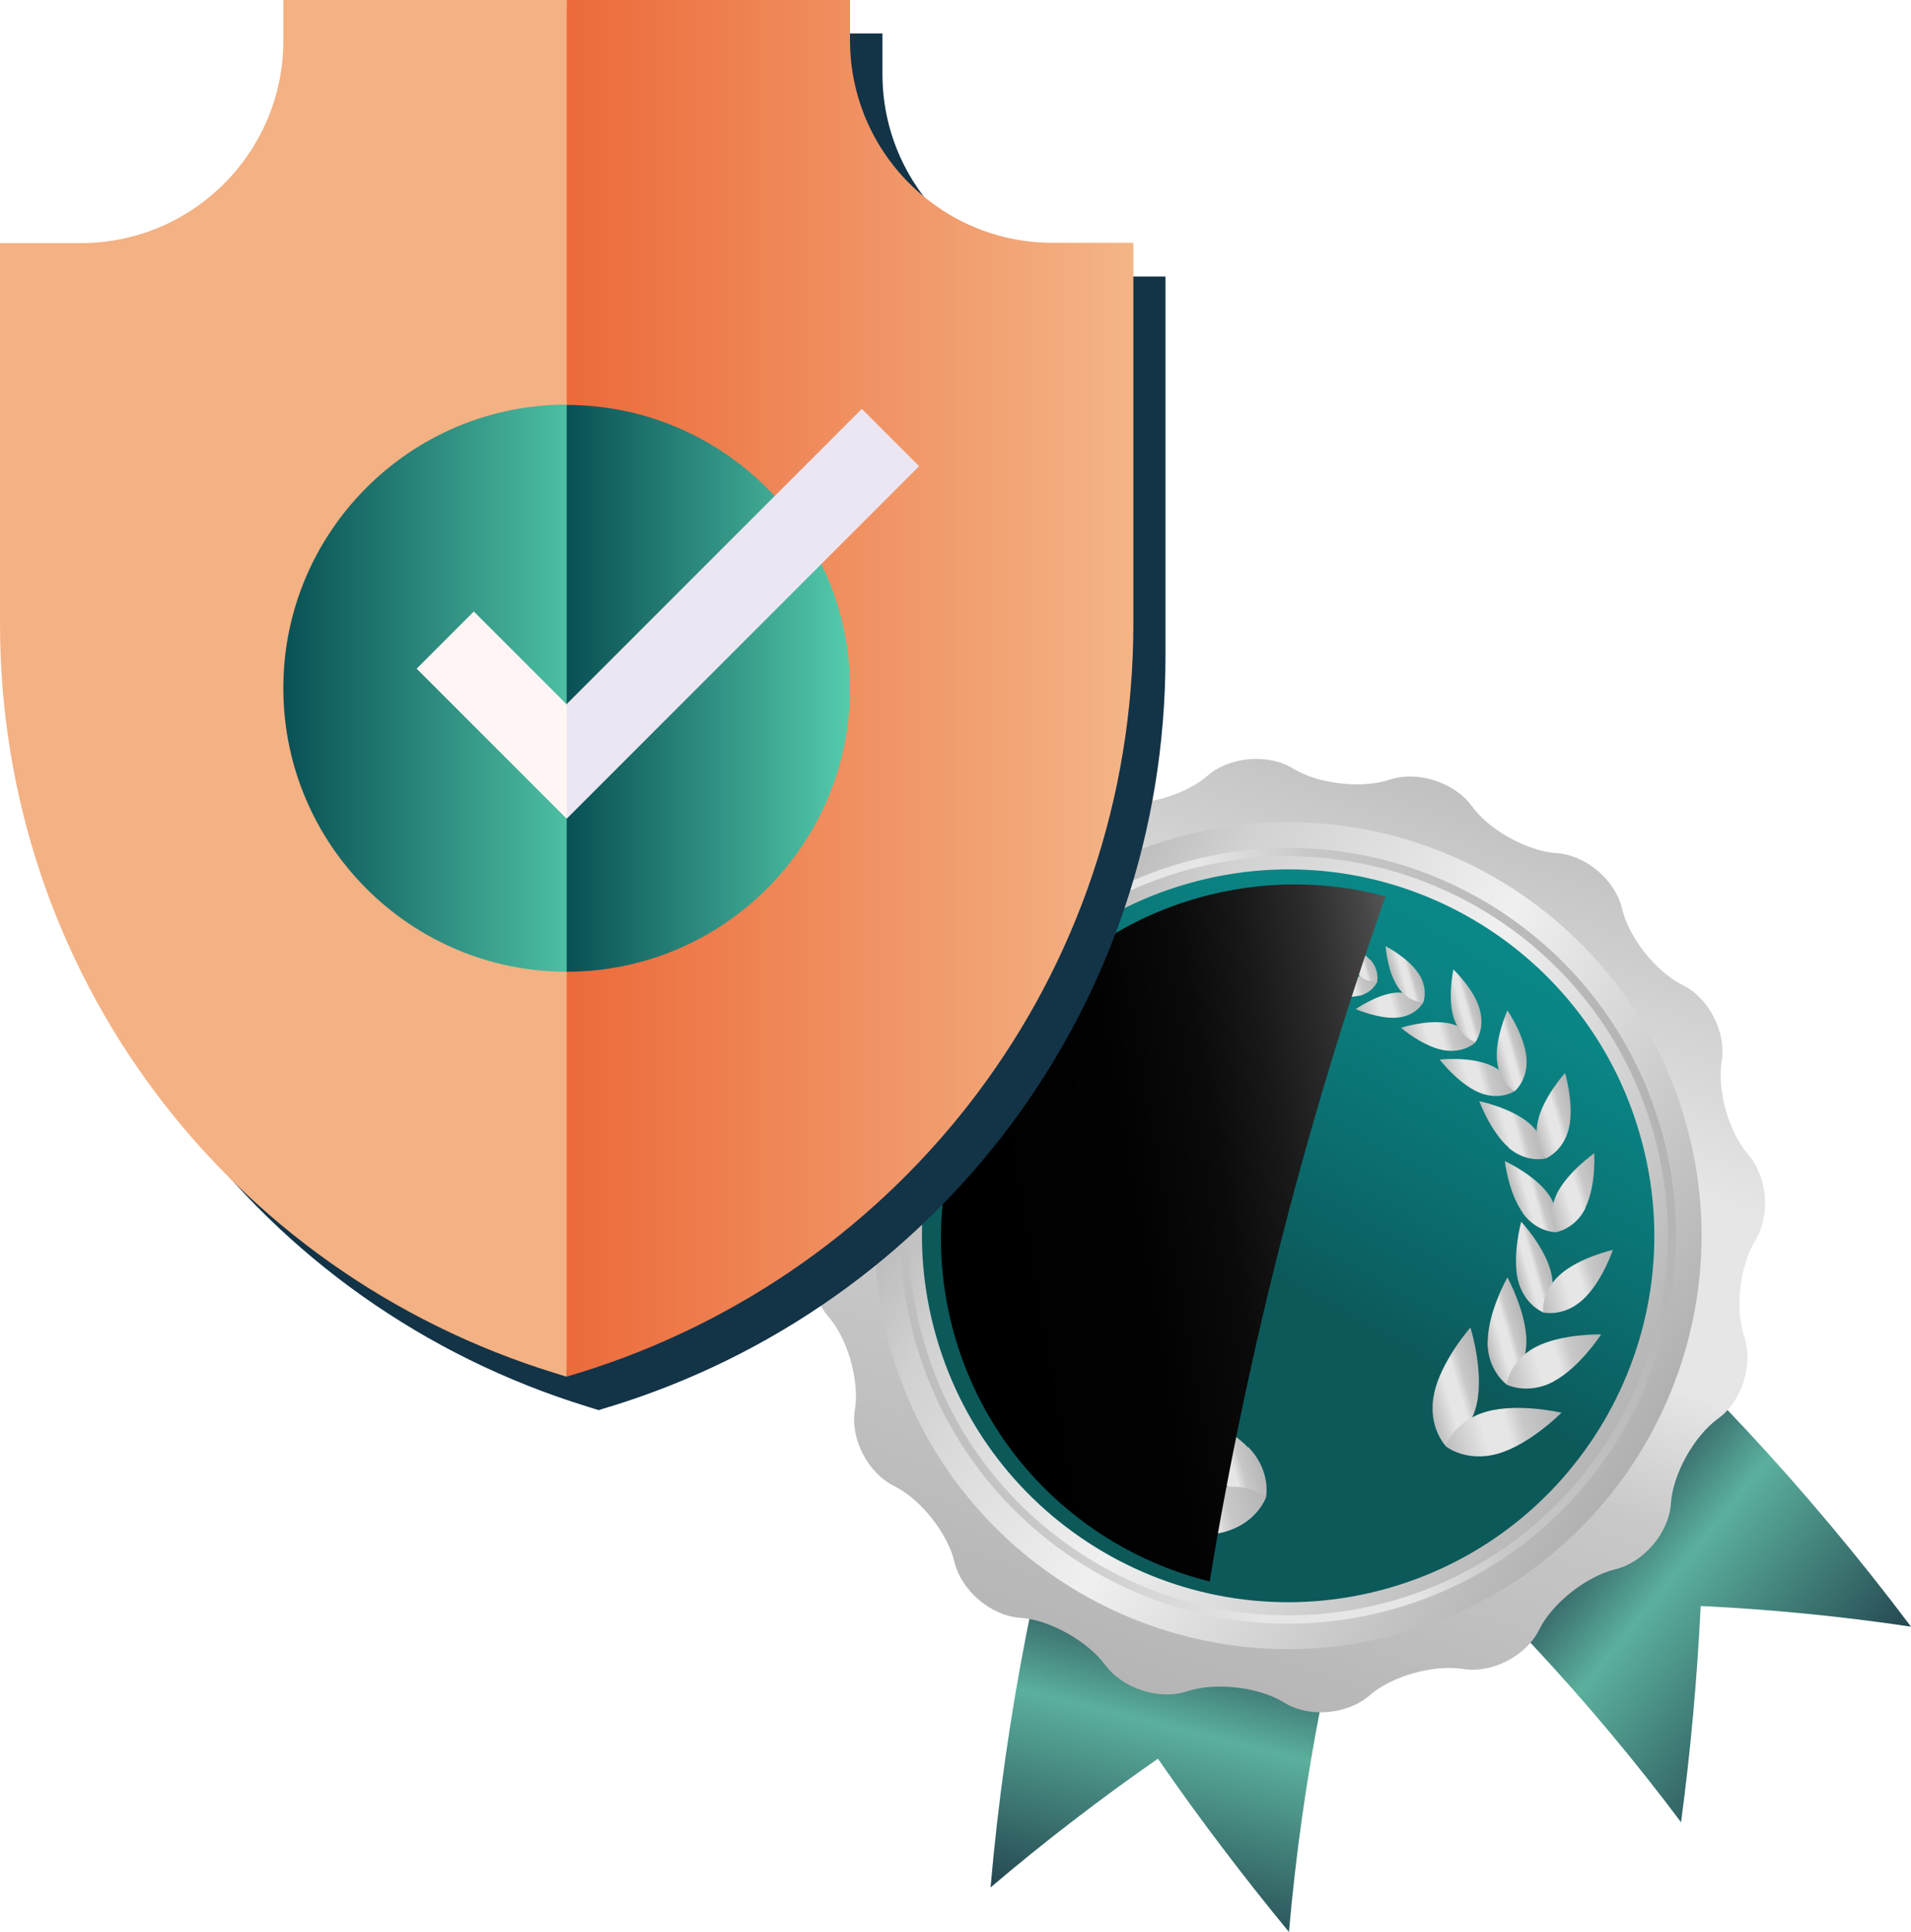 <?xml version="1.0" encoding="UTF-8"?>
<svg xmlns="http://www.w3.org/2000/svg" xmlns:xlink="http://www.w3.org/1999/xlink" viewBox="0 0 58.34 58.97">
  <defs>
    <style>
      .cls-1 {
        fill: #ece6f2;
      }

      .cls-1, .cls-2, .cls-3, .cls-4, .cls-5, .cls-6, .cls-7, .cls-8, .cls-9, .cls-10, .cls-11, .cls-12, .cls-13, .cls-14, .cls-15, .cls-16, .cls-17, .cls-18, .cls-19, .cls-20, .cls-21, .cls-22, .cls-23, .cls-24, .cls-25, .cls-26, .cls-27, .cls-28, .cls-29, .cls-30, .cls-31, .cls-32, .cls-33, .cls-34, .cls-35, .cls-36, .cls-37, .cls-38, .cls-39, .cls-40, .cls-41, .cls-42, .cls-43, .cls-44, .cls-45, .cls-46, .cls-47, .cls-48, .cls-49, .cls-50, .cls-51, .cls-52 {
        stroke-width: 0px;
      }

      .cls-2 {
        fill: #133347;
      }

      .cls-3 {
        fill: url(#linear-gradient);
      }

      .cls-4 {
        fill: url(#linear-gradient-38);
      }

      .cls-5 {
        fill: url(#linear-gradient-33);
      }

      .cls-6 {
        fill: url(#linear-gradient-29);
      }

      .cls-7 {
        fill: url(#linear-gradient-32);
      }

      .cls-8 {
        fill: url(#linear-gradient-30);
      }

      .cls-9 {
        fill: url(#linear-gradient-31);
      }

      .cls-10 {
        fill: url(#linear-gradient-36);
      }

      .cls-11 {
        fill: url(#linear-gradient-39);
      }

      .cls-12 {
        fill: url(#linear-gradient-34);
      }

      .cls-13 {
        fill: url(#linear-gradient-37);
      }

      .cls-14 {
        fill: url(#linear-gradient-35);
      }

      .cls-15 {
        fill: url(#linear-gradient-28);
      }

      .cls-16 {
        fill: url(#linear-gradient-25);
      }

      .cls-17 {
        fill: url(#linear-gradient-11);
      }

      .cls-18 {
        fill: url(#linear-gradient-12);
      }

      .cls-19 {
        fill: url(#linear-gradient-13);
      }

      .cls-20 {
        fill: url(#linear-gradient-10);
      }

      .cls-21 {
        fill: url(#linear-gradient-17);
      }

      .cls-22 {
        fill: url(#linear-gradient-16);
      }

      .cls-23 {
        fill: url(#linear-gradient-19);
      }

      .cls-24 {
        fill: url(#linear-gradient-15);
      }

      .cls-25 {
        fill: url(#linear-gradient-23);
      }

      .cls-26 {
        fill: url(#linear-gradient-21);
      }

      .cls-27 {
        fill: url(#linear-gradient-18);
      }

      .cls-28 {
        fill: url(#linear-gradient-14);
      }

      .cls-29 {
        fill: url(#linear-gradient-22);
      }

      .cls-30 {
        fill: url(#linear-gradient-20);
      }

      .cls-31 {
        fill: url(#linear-gradient-27);
      }

      .cls-32 {
        fill: url(#linear-gradient-24);
      }

      .cls-33 {
        fill: url(#linear-gradient-26);
      }

      .cls-34 {
        fill: url(#linear-gradient-46);
      }

      .cls-35 {
        fill: url(#linear-gradient-44);
      }

      .cls-36 {
        fill: url(#linear-gradient-48);
      }

      .cls-37 {
        fill: url(#linear-gradient-47);
      }

      .cls-38 {
        fill: url(#linear-gradient-42);
      }

      .cls-39 {
        fill: url(#linear-gradient-43);
      }

      .cls-40 {
        fill: url(#linear-gradient-40);
      }

      .cls-41 {
        fill: url(#linear-gradient-41);
      }

      .cls-53 {
        filter: url(#drop-shadow-1);
      }

      .cls-42 {
        fill: #f4b183;
      }

      .cls-43 {
        fill: url(#linear-gradient-45);
        mix-blend-mode: color-dodge;
      }

      .cls-44 {
        fill: url(#linear-gradient-4);
      }

      .cls-45 {
        fill: url(#linear-gradient-2);
      }

      .cls-46 {
        fill: url(#linear-gradient-3);
      }

      .cls-47 {
        fill: url(#linear-gradient-8);
      }

      .cls-48 {
        fill: url(#linear-gradient-9);
      }

      .cls-49 {
        fill: url(#linear-gradient-7);
      }

      .cls-50 {
        fill: url(#linear-gradient-5);
      }

      .cls-51 {
        fill: url(#linear-gradient-6);
      }

      .cls-54 {
        isolation: isolate;
      }

      .cls-52 {
        fill: #fff5f5;
      }
    </style>
    <linearGradient id="linear-gradient" x1="1888.09" y1="-172.46" x2="1903.06" y2="-176.8" gradientTransform="translate(-767.09 1776.89) rotate(-59.78)" gradientUnits="userSpaceOnUse">
      <stop offset="0" stop-color="#244750"/>
      <stop offset=".39" stop-color="#5bb09d"/>
      <stop offset=".66" stop-color="#203947"/>
    </linearGradient>
    <linearGradient id="linear-gradient-2" x1="2062.9" y1="32.57" x2="2078.06" y2="29.58" gradientTransform="translate(1894.63 988.62) rotate(-152.11) scale(1 -1)" gradientUnits="userSpaceOnUse">
      <stop offset="0" stop-color="#244750"/>
      <stop offset=".43" stop-color="#5bb09d"/>
      <stop offset=".69" stop-color="#203947"/>
    </linearGradient>
    <linearGradient id="linear-gradient-3" x1="370.91" y1="-721.05" x2="353.49" y2="-696.29" gradientTransform="translate(-114.25 818.53) rotate(-15.94)" gradientUnits="userSpaceOnUse">
      <stop offset="0" stop-color="#bebebe"/>
      <stop offset=".33" stop-color="#e6e6e6"/>
      <stop offset=".52" stop-color="#e6e6e6"/>
      <stop offset=".66" stop-color="#c8c8c8"/>
      <stop offset="1" stop-color="#b4b4b4"/>
    </linearGradient>
    <linearGradient id="linear-gradient-4" x1="352.8" y1="-719.06" x2="371.33" y2="-698.32" gradientTransform="translate(-114.25 818.53) rotate(-15.94)" gradientUnits="userSpaceOnUse">
      <stop offset="0" stop-color="#a0a0a0"/>
      <stop offset=".23" stop-color="#d1d1d1"/>
      <stop offset=".52" stop-color="#f0f0f0"/>
      <stop offset=".79" stop-color="#c8c8c8"/>
      <stop offset="1" stop-color="#aaa"/>
    </linearGradient>
    <linearGradient id="linear-gradient-5" x1="371.36" y1="-717.81" x2="361.21" y2="-707.66" gradientTransform="translate(-114.25 818.53) rotate(-15.94)" gradientUnits="userSpaceOnUse">
      <stop offset="0" stop-color="#0a8c8c"/>
      <stop offset=".27" stop-color="#0a8484"/>
      <stop offset=".68" stop-color="#0b6e6f"/>
      <stop offset="1" stop-color="#0c595a"/>
    </linearGradient>
    <linearGradient id="linear-gradient-6" x1="350.31" y1="-708.59" x2="373.98" y2="-708.59" xlink:href="#linear-gradient-3"/>
    <linearGradient id="linear-gradient-7" x1="357.57" y1="-702.73" x2="359.44" y2="-702.73" xlink:href="#linear-gradient-3"/>
    <linearGradient id="linear-gradient-8" x1="355.61" y1="-701.11" x2="359.3" y2="-701.11" xlink:href="#linear-gradient-3"/>
    <linearGradient id="linear-gradient-9" x1="355.94" y1="-703.97" x2="357.26" y2="-703.97" xlink:href="#linear-gradient-3"/>
    <linearGradient id="linear-gradient-10" x1="353.78" y1="-702.67" x2="356.98" y2="-702.67" xlink:href="#linear-gradient-3"/>
    <linearGradient id="linear-gradient-11" x1="354.74" y1="-705.63" x2="355.78" y2="-705.63" xlink:href="#linear-gradient-3"/>
    <linearGradient id="linear-gradient-12" x1="352.74" y1="-704.76" x2="355.3" y2="-704.76" xlink:href="#linear-gradient-3"/>
    <linearGradient id="linear-gradient-13" x1="354.07" y1="-707.71" x2="355.22" y2="-707.71" xlink:href="#linear-gradient-3"/>
    <linearGradient id="linear-gradient-14" x1="352.46" y1="-707.45" x2="354.27" y2="-707.45" xlink:href="#linear-gradient-3"/>
    <linearGradient id="linear-gradient-15" x1="353.88" y1="-709.82" x2="355.41" y2="-709.82" xlink:href="#linear-gradient-3"/>
    <linearGradient id="linear-gradient-16" x1="352.66" y1="-709.88" x2="354.04" y2="-709.88" xlink:href="#linear-gradient-3"/>
    <linearGradient id="linear-gradient-17" x1="354.3" y1="-711.7" x2="356.23" y2="-711.7" xlink:href="#linear-gradient-3"/>
    <linearGradient id="linear-gradient-18" x1="353.63" y1="-712.15" x2="354.58" y2="-712.15" xlink:href="#linear-gradient-3"/>
    <linearGradient id="linear-gradient-19" x1="357.41" y1="-715.33" x2="359.01" y2="-715.33" xlink:href="#linear-gradient-3"/>
    <linearGradient id="linear-gradient-20" x1="357.33" y1="-716.03" x2="358.11" y2="-716.03" xlink:href="#linear-gradient-3"/>
    <linearGradient id="linear-gradient-21" x1="356.23" y1="-714.45" x2="358.27" y2="-714.45" xlink:href="#linear-gradient-3"/>
    <linearGradient id="linear-gradient-22" x1="356.07" y1="-715.29" x2="356.93" y2="-715.29" xlink:href="#linear-gradient-3"/>
    <linearGradient id="linear-gradient-23" x1="355.04" y1="-713.18" x2="357.09" y2="-713.18" xlink:href="#linear-gradient-3"/>
    <linearGradient id="linear-gradient-24" x1="354.63" y1="-713.86" x2="355.47" y2="-713.86" xlink:href="#linear-gradient-3"/>
    <linearGradient id="linear-gradient-25" x1="358.42" y1="-716.09" x2="359.95" y2="-716.09" xlink:href="#linear-gradient-3"/>
    <linearGradient id="linear-gradient-26" x1="364.85" y1="-702.73" x2="366.72" y2="-702.73" xlink:href="#linear-gradient-3"/>
    <linearGradient id="linear-gradient-27" x1="364.99" y1="-701.11" x2="368.68" y2="-701.11" xlink:href="#linear-gradient-3"/>
    <linearGradient id="linear-gradient-28" x1="367.03" y1="-703.97" x2="368.35" y2="-703.97" xlink:href="#linear-gradient-3"/>
    <linearGradient id="linear-gradient-29" x1="367.31" y1="-702.67" x2="370.51" y2="-702.67" xlink:href="#linear-gradient-3"/>
    <linearGradient id="linear-gradient-30" x1="368.51" y1="-705.63" x2="369.55" y2="-705.63" xlink:href="#linear-gradient-3"/>
    <linearGradient id="linear-gradient-31" x1="368.99" y1="-704.76" x2="371.56" y2="-704.76" xlink:href="#linear-gradient-3"/>
    <linearGradient id="linear-gradient-32" x1="369.07" y1="-707.71" x2="370.22" y2="-707.71" xlink:href="#linear-gradient-3"/>
    <linearGradient id="linear-gradient-33" x1="370.02" y1="-707.45" x2="371.83" y2="-707.45" xlink:href="#linear-gradient-3"/>
    <linearGradient id="linear-gradient-34" x1="368.88" y1="-709.82" x2="370.41" y2="-709.82" xlink:href="#linear-gradient-3"/>
    <linearGradient id="linear-gradient-35" x1="370.25" y1="-709.88" x2="371.63" y2="-709.88" xlink:href="#linear-gradient-3"/>
    <linearGradient id="linear-gradient-36" x1="368.06" y1="-711.7" x2="369.99" y2="-711.7" xlink:href="#linear-gradient-3"/>
    <linearGradient id="linear-gradient-37" x1="369.71" y1="-712.15" x2="370.66" y2="-712.15" xlink:href="#linear-gradient-3"/>
    <linearGradient id="linear-gradient-38" x1="365.28" y1="-715.33" x2="366.89" y2="-715.33" xlink:href="#linear-gradient-3"/>
    <linearGradient id="linear-gradient-39" x1="366.18" y1="-716.03" x2="366.96" y2="-716.03" xlink:href="#linear-gradient-3"/>
    <linearGradient id="linear-gradient-40" x1="366.02" y1="-714.45" x2="368.06" y2="-714.45" xlink:href="#linear-gradient-3"/>
    <linearGradient id="linear-gradient-41" x1="367.37" y1="-715.29" x2="368.22" y2="-715.29" xlink:href="#linear-gradient-3"/>
    <linearGradient id="linear-gradient-42" x1="367.2" y1="-713.18" x2="369.26" y2="-713.18" xlink:href="#linear-gradient-3"/>
    <linearGradient id="linear-gradient-43" x1="368.82" y1="-713.86" x2="369.66" y2="-713.86" xlink:href="#linear-gradient-3"/>
    <linearGradient id="linear-gradient-44" x1="364.35" y1="-716.09" x2="365.87" y2="-716.09" xlink:href="#linear-gradient-3"/>
    <linearGradient id="linear-gradient-45" x1="369.93" y1="-708.12" x2="353.2" y2="-709.9" gradientTransform="translate(-114.25 818.53) rotate(-15.94)" gradientUnits="userSpaceOnUse">
      <stop offset="0" stop-color="#a6a6a6"/>
      <stop offset=".05" stop-color="#8b8b8b"/>
      <stop offset=".14" stop-color="#666"/>
      <stop offset=".23" stop-color="#464646"/>
      <stop offset=".33" stop-color="#2c2c2c"/>
      <stop offset=".45" stop-color="#181818"/>
      <stop offset=".57" stop-color="#0a0a0a"/>
      <stop offset=".73" stop-color="#020202"/>
      <stop offset="1" stop-color="#000"/>
    </linearGradient>
    <linearGradient id="linear-gradient-46" x1="17.3" y1="21.01" x2="34.6" y2="21.01" gradientUnits="userSpaceOnUse">
      <stop offset="0" stop-color="#ec6a3a"/>
      <stop offset="1" stop-color="#f4b587"/>
    </linearGradient>
    <linearGradient id="linear-gradient-47" x1="8.65" y1="21.01" x2="18.29" y2="21.01" gradientUnits="userSpaceOnUse">
      <stop offset="0" stop-color="#085054"/>
      <stop offset="1" stop-color="#55ccac"/>
    </linearGradient>
    <linearGradient id="linear-gradient-48" x1="17.3" x2="25.95" xlink:href="#linear-gradient-47"/>
    <filter id="drop-shadow-1" filterUnits="userSpaceOnUse">
      <feOffset dx="0" dy="1"/>
      <feGaussianBlur result="blur" stdDeviation="0"/>
      <feFlood flood-color="#000" flood-opacity=".4"/>
      <feComposite in2="blur" operator="in"/>
      <feComposite in="SourceGraphic"/>
    </filter>
  </defs>
  <g class="cls-54">
    <g id="Layer_2" data-name="Layer 2">
      <g id="Layer_1-2" data-name="Layer 1">
        <g>
          <g>
            <path class="cls-3" d="M39.35,58.97c.41-4.69,1.31-9.25,2.67-13.62-2.93-1.02-5.85-2.04-8.78-3.05-1.52,4.92-2.54,10.04-3,15.31,1.66-1.41,3.37-2.72,5.11-3.93,1.27,1.84,2.61,3.6,4,5.29Z"/>
            <path class="cls-45" d="M51.32,55.62c-2.82-3.76-6-7.16-9.46-10.16,1.95-2.41,3.89-4.82,5.84-7.23,3.89,3.37,7.46,7.19,10.64,11.42-2.16-.32-4.3-.53-6.42-.63-.11,2.23-.31,4.44-.6,6.6Z"/>
            <path class="cls-46" d="M26.1,43.03c.14-.89-.22-2.17-.81-2.84-.59-.68-.69-1.86-.21-2.62.47-.76.63-2.09.34-2.94-.29-.85.08-1.98.8-2.5.73-.53,1.38-1.69,1.44-2.59.06-.9.83-1.8,1.7-2.01.88-.21,1.92-1.03,2.32-1.84.4-.81,1.45-1.35,2.34-1.2.89.14,2.17-.22,2.84-.81.68-.59,1.86-.69,2.62-.22.76.47,2.09.62,2.94.34.85-.29,1.98.08,2.51.8.52.73,1.69,1.38,2.59,1.44.9.06,1.8.83,2,1.7.21.88,1.03,1.92,1.84,2.32.81.4,1.35,1.45,1.2,2.34-.14.89.22,2.17.81,2.84.59.68.69,1.86.22,2.62-.47.76-.63,2.09-.34,2.94.29.85-.08,1.98-.8,2.5-.73.53-1.38,1.69-1.44,2.59-.06.9-.83,1.8-1.7,2.01-.87.21-1.92,1.03-2.32,1.84-.4.81-1.45,1.35-2.34,1.2-.89-.14-2.17.22-2.84.81-.68.59-1.86.69-2.62.21-.76-.47-2.09-.62-2.94-.34-.85.29-1.98-.08-2.51-.8s-1.69-1.38-2.59-1.44c-.9-.06-1.8-.83-2.01-1.7-.21-.88-1.03-1.92-1.84-2.32-.81-.4-1.35-1.45-1.2-2.34Z"/>
            <path class="cls-44" d="M51.46,34.25c1.91,6.7-1.97,13.69-8.67,15.6s-13.69-1.97-15.6-8.67,1.97-13.69,8.67-15.6c6.7-1.91,13.69,1.97,15.6,8.67Z"/>
            <path class="cls-50" d="M50.07,34.65c1.7,5.93-1.74,12.12-7.67,13.82s-12.12-1.74-13.82-7.68,1.74-12.12,7.68-13.82,12.12,1.74,13.81,7.68Z"/>
            <path class="cls-51" d="M36.15,26.58c6.14-1.75,12.57,1.82,14.32,7.96s-1.81,12.57-7.96,14.32-12.57-1.81-14.32-7.96,1.82-12.57,7.96-14.32M36.08,26.34c-6.29,1.8-9.93,8.35-8.13,14.63s8.35,9.93,14.63,8.13,9.92-8.35,8.13-14.63c-1.8-6.29-8.35-9.93-14.63-8.13h0Z"/>
            <g>
              <g>
                <g>
                  <path class="cls-49" d="M38.11,44.17c.71.73.54,1.53.54,1.53,0,0-.8.13-1.51-.6-.7-.73-1.05-2.05-1.05-2.05,0,0,1.31.39,2.01,1.13Z"/>
                  <path class="cls-47" d="M37.41,46.75c.98-.28,1.24-1.05,1.24-1.05,0,0-.62-.52-1.6-.24-.98.28-1.94,1.25-1.94,1.25,0,0,1.33.32,2.31.04Z"/>
                </g>
                <g>
                  <path class="cls-48" d="M35.87,43.67c.48.76.2,1.43.2,1.43,0,0-.72-.03-1.2-.79-.48-.76-.54-1.98-.54-1.98,0,0,1.07.58,1.55,1.34Z"/>
                  <path class="cls-20" d="M34.8,45.78c.9-.06,1.27-.69,1.27-.69,0,0-.45-.56-1.35-.5-.9.06-1.91.73-1.91.73,0,0,1.1.52,2,.45Z"/>
                </g>
                <g>
                  <path class="cls-17" d="M34.09,42.57c.25.75-.14,1.25-.14,1.25,0,0-.6-.18-.85-.93-.24-.75-.04-1.79-.04-1.79,0,0,.78.72,1.02,1.47Z"/>
                  <path class="cls-18" d="M32.74,44.13c.78.14,1.22-.31,1.22-.31,0,0-.26-.57-1.04-.71-.78-.14-1.77.21-1.77.21,0,0,.82.67,1.59.81Z"/>
                </g>
                <g>
                  <path class="cls-19" d="M32.89,40.91c-.05.74-.56,1.04-.56,1.04,0,0-.46-.37-.41-1.11.05-.74.6-1.56.6-1.56,0,0,.43.9.37,1.63Z"/>
                  <path class="cls-28" d="M31.16,41.79c.63.39,1.17.16,1.17.16,0,0-.02-.59-.65-.98-.63-.39-1.62-.44-1.62-.44,0,0,.47.87,1.1,1.26Z"/>
                </g>
                <g>
                  <path class="cls-24" d="M32.2,38.99c-.22.71-.78.88-.78.88,0,0-.37-.46-.14-1.17.22-.71.94-1.38.94-1.38,0,0,.21.97-.01,1.68Z"/>
                  <path class="cls-22" d="M30.31,39.44c.52.53,1.1.42,1.1.42,0,0,.11-.58-.41-1.11-.52-.53-1.47-.8-1.47-.8,0,0,.26.96.78,1.48Z"/>
                </g>
                <g>
                  <path class="cls-21" d="M32.08,37.07c-.39.56-.94.56-.94.56,0,0-.19-.51.2-1.07.39-.56,1.22-.96,1.22-.96,0,0-.09.91-.49,1.48Z"/>
                  <path class="cls-27" d="M30.29,36.94c.31.61.85.68.85.68,0,0,.26-.48-.05-1.09-.31-.61-1.07-1.12-1.07-1.12,0,0-.04.92.27,1.53Z"/>
                </g>
                <g>
                  <path class="cls-23" d="M33.63,32.65c-.42.14-.7-.08-.7-.08,0,0,.1-.34.52-.48.42-.14,1.01-.02,1.01-.02,0,0-.4.44-.82.58Z"/>
                  <path class="cls-30" d="M32.75,31.88c-.08.44.17.68.17.68,0,0,.32-.15.4-.58.08-.44-.12-1-.12-1,0,0-.38.46-.45.9Z"/>
                </g>
                <g>
                  <path class="cls-26" d="M32.99,33.82c-.51.25-.91.03-.91.03,0,0,.07-.45.58-.71.51-.25,1.28-.21,1.28-.21,0,0-.43.63-.95.89Z"/>
                  <path class="cls-29" d="M31.72,33.01c-.02.57.35.84.35.84,0,0,.38-.25.4-.82.02-.57-.34-1.25-.34-1.25,0,0-.4.66-.41,1.23Z"/>
                </g>
                <g>
                  <path class="cls-25" d="M32.33,35.39c-.47.44-.96.33-.96.33,0,0-.08-.5.39-.94.47-.44,1.3-.64,1.3-.64,0,0-.26.82-.72,1.25Z"/>
                  <path class="cls-32" d="M30.72,34.93c.16.62.65.79.65.79,0,0,.33-.39.17-1-.17-.62-.76-1.23-.76-1.23,0,0-.21.83-.05,1.45Z"/>
                </g>
                <path class="cls-16" d="M34.12,31.13c-.36.25-.37.61-.37.61,0,0,.33.13.7-.12.37-.25.63-.79.63-.79,0,0-.59.05-.96.3Z"/>
              </g>
              <g>
                <g>
                  <path class="cls-33" d="M43.78,42.55c-.21.99.35,1.58.35,1.58,0,0,.75-.31.96-1.31.21-1-.2-2.3-.2-2.3,0,0-.9,1.02-1.11,2.02Z"/>
                  <path class="cls-31" d="M45.73,44.37c-.98.28-1.6-.23-1.6-.23,0,0,.26-.77,1.24-1.05.98-.28,2.3.03,2.3.03,0,0-.96.97-1.94,1.25Z"/>
                </g>
                <g>
                  <path class="cls-15" d="M45.41,40.95c0,.9.59,1.31.59,1.31,0,0,.59-.41.6-1.31,0-.9-.58-1.96-.58-1.96,0,0-.6,1.05-.6,1.96Z"/>
                  <path class="cls-6" d="M47.43,42.17c-.8.42-1.44.09-1.44.09,0,0,.09-.72.88-1.14.8-.42,2.01-.39,2.01-.39,0,0-.66,1.02-1.46,1.44Z"/>
                </g>
                <g>
                  <path class="cls-8" d="M46.34,39.07c.19.77.78.99.78.99,0,0,.42-.47.23-1.23-.19-.77-.91-1.54-.91-1.54,0,0-.28,1.02-.1,1.79Z"/>
                  <path class="cls-9" d="M48.31,39.68c-.59.53-1.2.38-1.2.38,0,0-.08-.62.51-1.15.59-.53,1.62-.76,1.62-.76,0,0-.34,1-.93,1.53Z"/>
                </g>
                <g>
                  <path class="cls-7" d="M46.48,37.02c.43.6,1.02.59,1.02.59,0,0,.2-.56-.23-1.16-.43-.6-1.33-1.01-1.33-1.01,0,0,.11.98.55,1.58Z"/>
                  <path class="cls-5" d="M48.41,36.86c-.32.66-.91.75-.91.75,0,0-.29-.51.03-1.18.33-.66,1.14-1.23,1.14-1.23,0,0,.06.99-.27,1.66Z"/>
                </g>
                <g>
                  <path class="cls-12" d="M46.05,35.03c.56.48,1.13.33,1.13.33,0,0,.07-.59-.49-1.07-.56-.48-1.53-.68-1.53-.68,0,0,.34.93.9,1.42Z"/>
                  <path class="cls-14" d="M47.9,34.42c-.16.72-.71.94-.71.94,0,0-.4-.43-.24-1.15.16-.72.83-1.46.83-1.46,0,0,.28.95.12,1.67Z"/>
                </g>
                <g>
                  <path class="cls-10" d="M45.14,33.34c.63.27,1.09-.03,1.09-.03,0,0-.11-.54-.74-.8-.63-.27-1.54-.17-1.54-.17,0,0,.56.73,1.19,1Z"/>
                  <path class="cls-13" d="M46.6,32.28c.06.68-.36,1.03-.36,1.03,0,0-.48-.27-.54-.95-.06-.68.32-1.52.32-1.52,0,0,.52.76.58,1.44Z"/>
                </g>
                <g>
                  <path class="cls-4" d="M41.49,30.4c.43-.11.56-.44.56-.44,0,0-.27-.24-.7-.13-.43.11-.86.51-.86.51,0,0,.57.16,1,.05Z"/>
                  <path class="cls-11" d="M41.83,29.29c.3.33.21.67.21.67,0,0-.35.05-.65-.28-.3-.33-.43-.91-.43-.91,0,0,.56.19.86.52Z"/>
                </g>
                <g>
                  <path class="cls-40" d="M42.66,31.06c.57-.05.79-.46.79-.46,0,0-.29-.35-.86-.3-.57.06-1.2.5-1.2.5,0,0,.7.31,1.27.26Z"/>
                  <path class="cls-41" d="M43.3,29.7c.32.48.15.9.15.9,0,0-.46,0-.78-.48-.32-.48-.37-1.24-.37-1.24,0,0,.69.35,1,.83Z"/>
                </g>
                <g>
                  <path class="cls-38" d="M44.05,32.05c.63.12.99-.23.99-.23,0,0-.2-.47-.83-.59-.63-.12-1.44.14-1.44.14,0,0,.65.56,1.28.68Z"/>
                  <path class="cls-39" d="M45.17,30.8c.18.61-.13,1.01-.13,1.01,0,0-.48-.15-.67-.77-.18-.61,0-1.45,0-1.45,0,0,.62.59.8,1.2Z"/>
                </g>
                <path class="cls-35" d="M40.28,29.37c.44.02.63.32.63.32,0,0-.21.28-.66.26-.44-.02-.95-.34-.95-.34,0,0,.53-.27.97-.25Z"/>
              </g>
            </g>
            <path class="cls-43" d="M36.93,48.27c1.17-7.1,2.97-14.1,5.37-20.91-1.82-.49-3.79-.5-5.74.05-5.73,1.64-9.05,7.61-7.42,13.35,1.1,3.85,4.16,6.61,7.79,7.51Z"/>
          </g>
          <g>
            <path class="cls-2" d="M33.12,8.44c-3.41,0-6.18-2.77-6.18-6.18v-1.24H9.64v1.24c0,3.41-2.77,6.18-6.18,6.18H.98v11.61c0,10.71,6.98,19.81,16.94,22.88,0,0,.38.12.36.11,0,0,.38-.12.36-.11,9.93-3.06,16.94-12.15,16.94-22.88v-11.61h-2.47Z"/>
            <path class="cls-42" d="M8.65,0v1.24c0,3.41-2.77,6.18-6.18,6.18H0v11.61c0,10.71,6.98,19.81,16.94,22.88,0,0,.38.12.36.11l.85-20.6-.85-21.42h-8.65Z"/>
            <path class="cls-34" d="M34.6,19.03V7.41h-2.47c-3.41,0-6.18-2.77-6.18-6.18V0h-8.65v42.02s.38-.12.36-.11c9.93-3.06,16.94-12.15,16.94-22.88h0Z"/>
            <path class="cls-37" d="M8.65,21.01c0,4.77,3.88,8.65,8.65,8.65l.99-8.49-.99-8.82c-4.77,0-8.65,3.88-8.65,8.65Z"/>
            <path class="cls-36" d="M25.95,21.01c0-4.77-3.88-8.65-8.65-8.65v17.3c4.77,0,8.65-3.88,8.65-8.65Z"/>
            <g class="cls-53">
              <g>
                <path class="cls-52" d="M14.47,17.66c-.61.61-1.14,1.14-1.75,1.75.56.56,4.02,4.02,4.58,4.58l.69-2.1-.69-1.39c-.95-.95-1.89-1.89-2.83-2.83h0Z"/>
                <path class="cls-1" d="M26.31,11.48c-1.05,1.05-7.94,7.94-9.01,9.01v3.5c.6-.6,10.16-10.16,10.76-10.76-.61-.61-1.14-1.14-1.75-1.75h0Z"/>
              </g>
            </g>
          </g>
        </g>
      </g>
    </g>
  </g>
</svg>